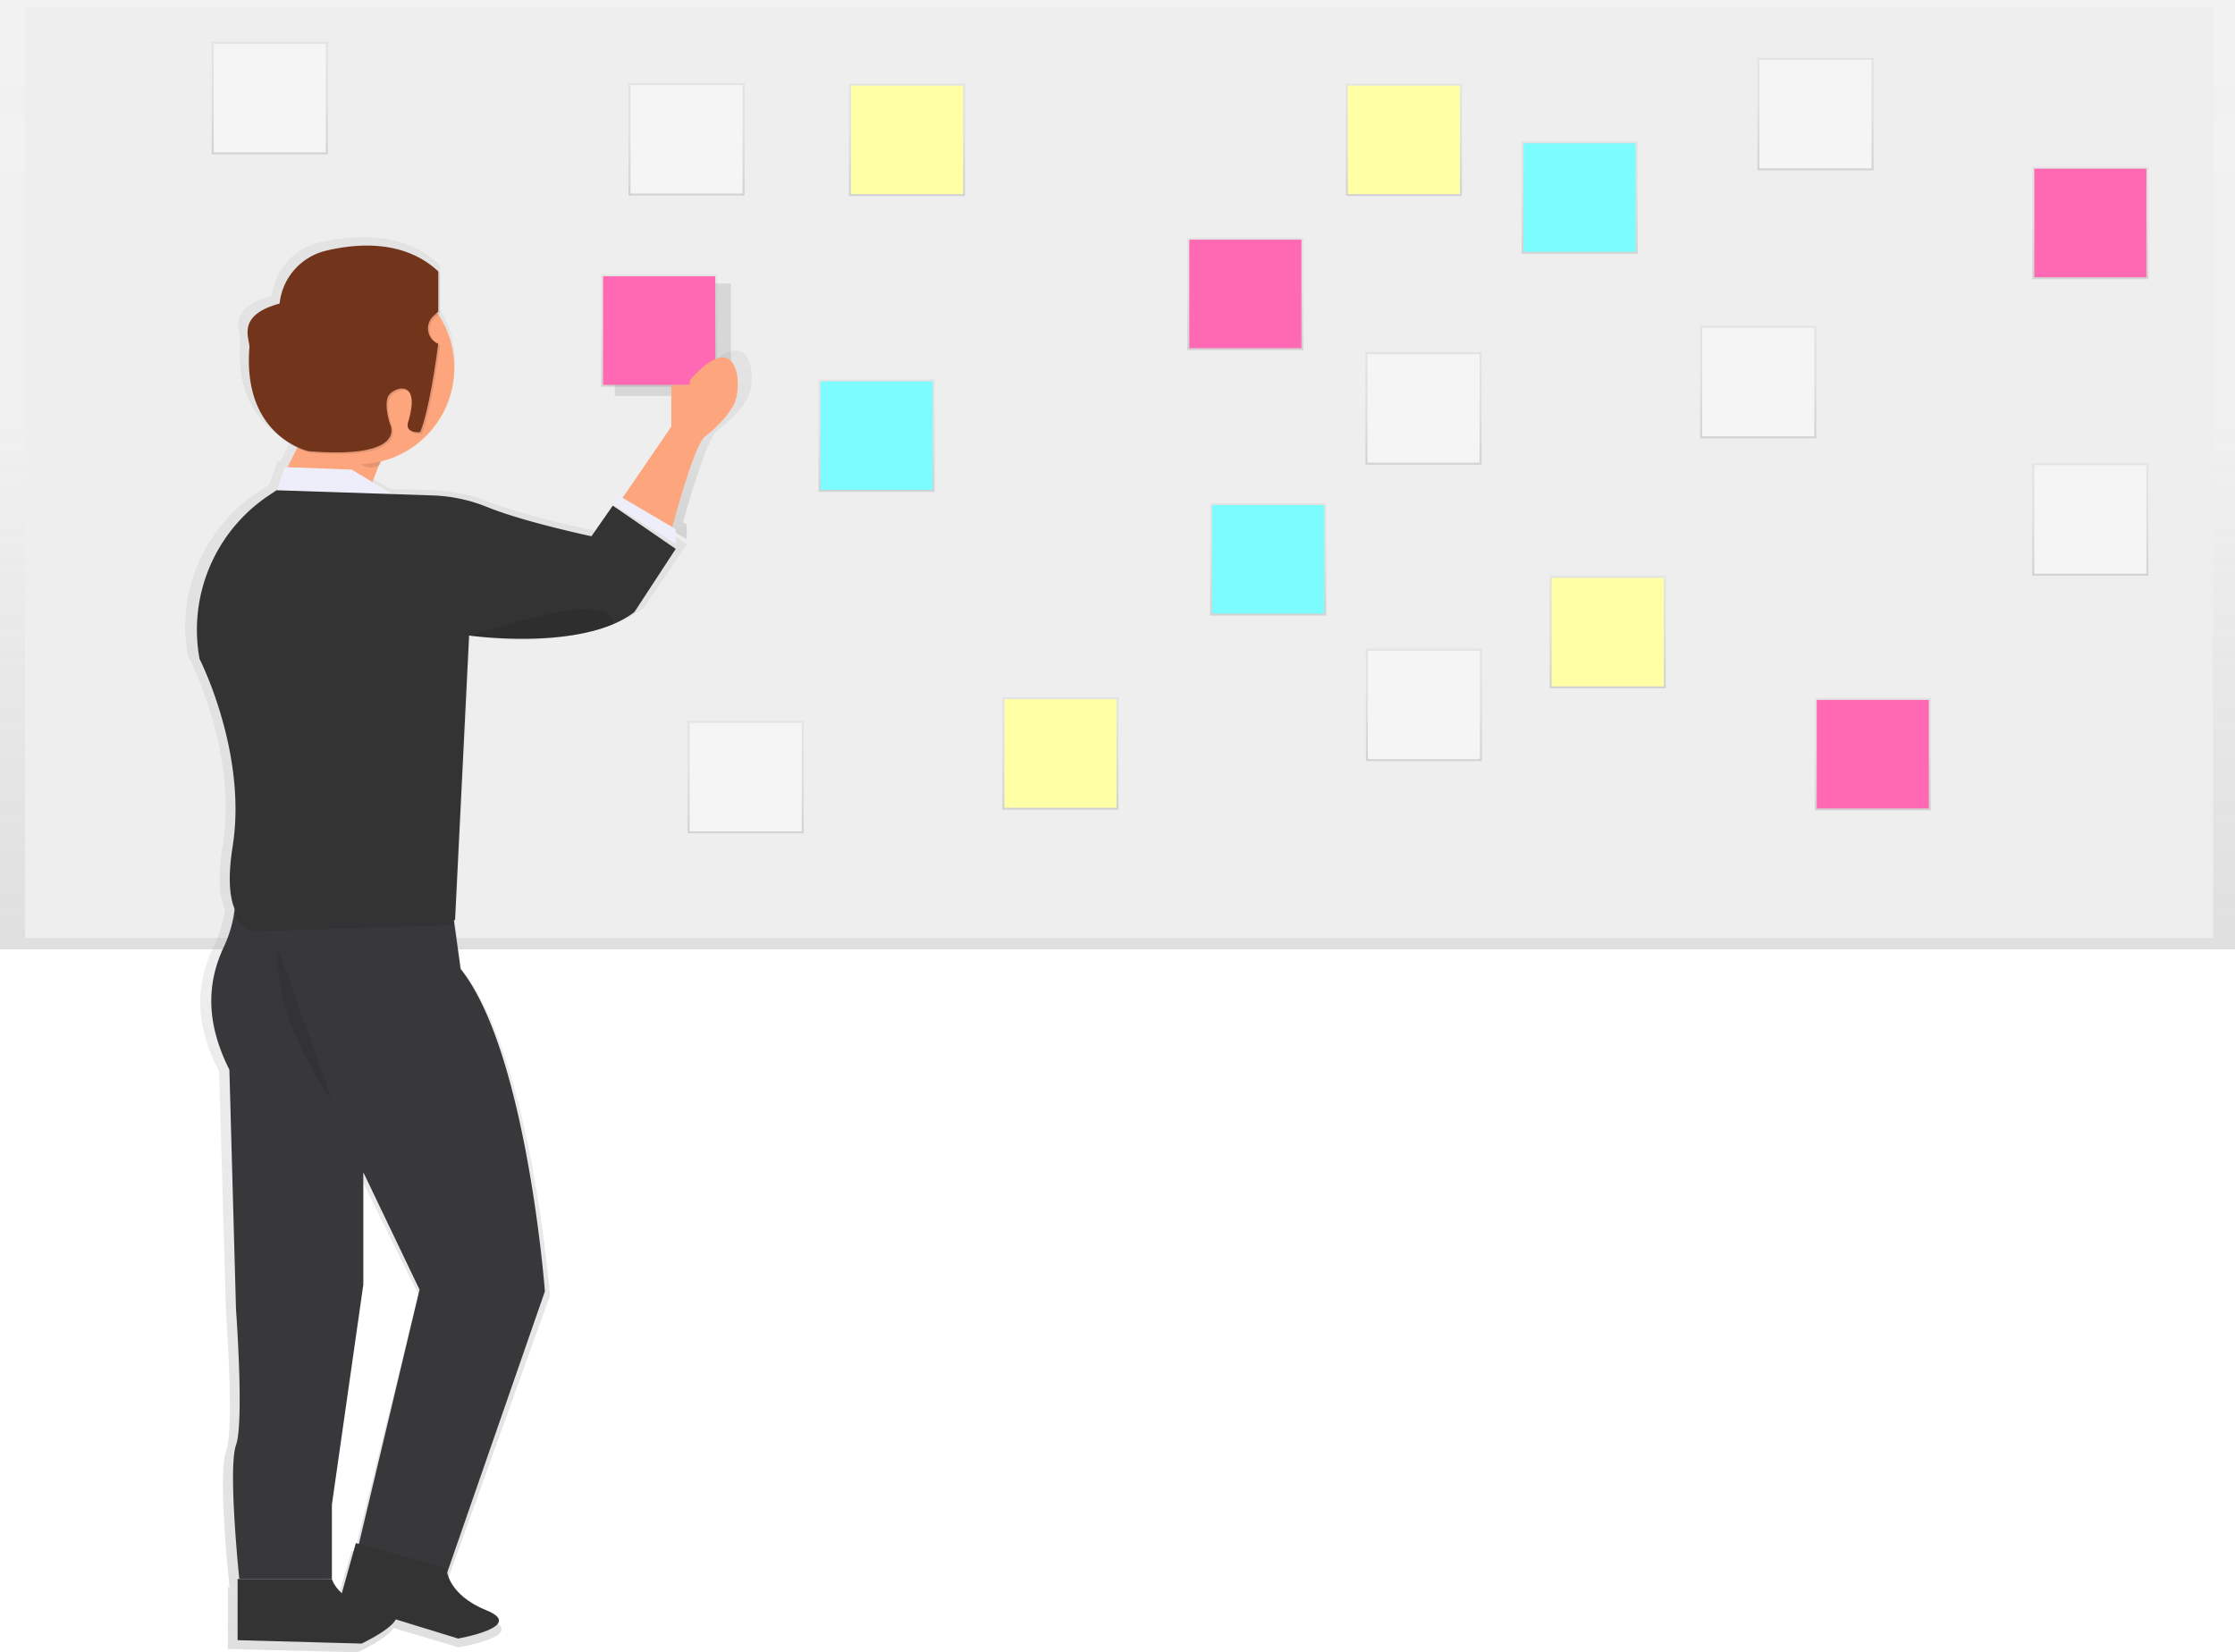 <svg id="d26dba8d-8282-42fd-a478-7c8636ce52fe" data-name="Layer 1" xmlns="http://www.w3.org/2000/svg" xmlns:xlink="http://www.w3.org/1999/xlink" width="888" height="656.53" viewBox="0 0 888 656.53"><defs><linearGradient id="69fb1e3d-9807-4515-a987-9bc9d1efda7d" x1="444" y1="377.21" x2="444" gradientUnits="userSpaceOnUse"><stop offset="0" stop-color="gray" stop-opacity="0.25"/><stop offset="0.54" stop-color="gray" stop-opacity="0.12"/><stop offset="1" stop-color="gray" stop-opacity="0.1"/></linearGradient><linearGradient id="51a21b81-a3ea-4771-abd9-862442be9990" x1="565.58" y1="184.63" x2="565.58" y2="139.97" xlink:href="#69fb1e3d-9807-4515-a987-9bc9d1efda7d"/><linearGradient id="5757846e-edea-4ac8-a331-71c114df4e91" x1="296.27" y1="331.11" x2="296.27" y2="286.45" xlink:href="#69fb1e3d-9807-4515-a987-9bc9d1efda7d"/><linearGradient id="999de772-9bc8-49ea-9b8d-0cef0fcee5cb" x1="698.58" y1="174.13" x2="698.58" y2="129.47" xlink:href="#69fb1e3d-9807-4515-a987-9bc9d1efda7d"/><linearGradient id="a15079b2-2390-41da-998b-02c60407236c" x1="565.74" y1="302.42" x2="565.74" y2="257.75" xlink:href="#69fb1e3d-9807-4515-a987-9bc9d1efda7d"/><linearGradient id="40793396-cd23-4bb9-961e-d266edc74bee" x1="272.78" y1="77.69" x2="272.78" y2="33.02" xlink:href="#69fb1e3d-9807-4515-a987-9bc9d1efda7d"/><linearGradient id="117013d0-8713-4a5b-b130-ca95cbe25423" x1="721.33" y1="67.68" x2="721.33" y2="23.02" xlink:href="#69fb1e3d-9807-4515-a987-9bc9d1efda7d"/><linearGradient id="3e4a4d12-687c-4d27-834e-2c1b28061589" x1="830.51" y1="228.72" x2="830.51" y2="184.06" xlink:href="#69fb1e3d-9807-4515-a987-9bc9d1efda7d"/><linearGradient id="76d58c82-a546-4f11-847d-56d56970a98d" x1="107.19" y1="61.31" x2="107.19" y2="16.65" xlink:href="#69fb1e3d-9807-4515-a987-9bc9d1efda7d"/><linearGradient id="c2562d94-2838-42c9-872e-afd7f3e426db" x1="627.61" y1="100.82" x2="627.61" y2="56.16" xlink:href="#69fb1e3d-9807-4515-a987-9bc9d1efda7d"/><linearGradient id="10abac28-a64c-49d3-bb88-742a39576c81" x1="348.29" y1="195.45" x2="348.29" y2="150.78" xlink:href="#69fb1e3d-9807-4515-a987-9bc9d1efda7d"/><linearGradient id="ae4c24d6-cdd7-478e-ab3c-92442ce1f2ec" x1="503.87" y1="244.58" x2="503.87" y2="199.91" xlink:href="#69fb1e3d-9807-4515-a987-9bc9d1efda7d"/><linearGradient id="7387d7ac-3521-46f5-8cc1-b4e33dceeca4" x1="557.8" y1="77.88" x2="557.8" y2="33.22" xlink:href="#69fb1e3d-9807-4515-a987-9bc9d1efda7d"/><linearGradient id="e854bf59-7922-4e82-b85b-f6b80398a298" x1="638.78" y1="273.5" x2="638.78" y2="228.83" xlink:href="#69fb1e3d-9807-4515-a987-9bc9d1efda7d"/><linearGradient id="74fe4cd6-b7da-43c2-b923-f31608459be5" x1="360.37" y1="77.88" x2="360.37" y2="33.22" xlink:href="#69fb1e3d-9807-4515-a987-9bc9d1efda7d"/><linearGradient id="489da8b3-4e02-4697-a170-557a07ec3791" x1="421.32" y1="321.72" x2="421.32" y2="277.06" xlink:href="#69fb1e3d-9807-4515-a987-9bc9d1efda7d"/><linearGradient id="92098637-0718-4243-93f2-2f7a5b132b51" x1="428.7" y1="336.02" x2="428.7" y2="260.98" xlink:href="#69fb1e3d-9807-4515-a987-9bc9d1efda7d"/><linearGradient id="553314f8-3ab3-4992-94a1-12ce51c0a7a1" x1="329.22" y1="778.26" x2="329.22" y2="215.99" xlink:href="#69fb1e3d-9807-4515-a987-9bc9d1efda7d"/><linearGradient id="67bfa709-3078-4c07-86cc-d67a49cf8eac" x1="494.8" y1="139.13" x2="494.8" y2="94.47" xlink:href="#69fb1e3d-9807-4515-a987-9bc9d1efda7d"/><linearGradient id="9919d947-e03e-44c1-969c-c87bb32bc801" x1="261.88" y1="153.69" x2="261.88" y2="109.02" xlink:href="#69fb1e3d-9807-4515-a987-9bc9d1efda7d"/><linearGradient id="2afe07f1-4e54-4f47-9563-9d420d361cd0" x1="830.53" y1="110.92" x2="830.53" y2="66.26" xlink:href="#69fb1e3d-9807-4515-a987-9bc9d1efda7d"/><linearGradient id="914dbfde-8d09-4649-9ab7-bb9d31a88f1b" x1="744.09" y1="322.01" x2="744.09" y2="277.34" xlink:href="#69fb1e3d-9807-4515-a987-9bc9d1efda7d"/></defs><title>creation process</title><rect width="888" height="377.21" fill="url(#69fb1e3d-9807-4515-a987-9bc9d1efda7d)"/><rect x="9.93" y="2.66" width="869.39" height="370.04" fill="#eee"/><rect x="542.51" y="139.97" width="46.13" height="44.66" fill="url(#51a21b81-a3ea-4771-abd9-862442be9990)"/><rect x="543.31" y="140.74" width="44.54" height="43.12" fill="#f5f5f5"/><rect x="273.2" y="286.45" width="46.13" height="44.66" fill="url(#5757846e-edea-4ac8-a331-71c114df4e91)"/><rect x="274" y="287.22" width="44.54" height="43.12" fill="#f5f5f5"/><rect x="675.52" y="129.47" width="46.13" height="44.66" fill="url(#999de772-9bc8-49ea-9b8d-0cef0fcee5cb)"/><rect x="676.31" y="130.24" width="44.54" height="43.12" fill="#f5f5f5"/><rect x="542.68" y="257.75" width="46.13" height="44.66" fill="url(#a15079b2-2390-41da-998b-02c60407236c)"/><rect x="543.47" y="258.52" width="44.54" height="43.12" fill="#f5f5f5"/><rect x="249.71" y="33.02" width="46.13" height="44.66" fill="url(#40793396-cd23-4bb9-961e-d266edc74bee)"/><rect x="250.51" y="33.79" width="44.54" height="43.12" fill="#f5f5f5"/><rect x="698.26" y="23.02" width="46.13" height="44.66" fill="url(#117013d0-8713-4a5b-b130-ca95cbe25423)"/><rect x="699.06" y="23.78" width="44.54" height="43.12" fill="#f5f5f5"/><rect x="807.44" y="184.06" width="46.13" height="44.66" fill="url(#3e4a4d12-687c-4d27-834e-2c1b28061589)"/><rect x="808.24" y="184.83" width="44.54" height="43.12" fill="#f5f5f5"/><rect x="84.12" y="16.65" width="46.13" height="44.66" fill="url(#76d58c82-a546-4f11-847d-56d56970a98d)"/><rect x="84.92" y="17.42" width="44.54" height="43.12" fill="#f5f5f5"/><rect x="604.54" y="56.16" width="46.13" height="44.66" fill="url(#c2562d94-2838-42c9-872e-afd7f3e426db)"/><rect x="605.34" y="56.93" width="44.54" height="43.12" fill="#7cfcff"/><rect x="325.22" y="150.78" width="46.13" height="44.66" fill="url(#10abac28-a64c-49d3-bb88-742a39576c81)"/><rect x="326.02" y="151.55" width="44.54" height="43.12" fill="#7cfcff"/><rect x="480.8" y="199.91" width="46.13" height="44.66" fill="url(#ae4c24d6-cdd7-478e-ab3c-92442ce1f2ec)"/><rect x="481.6" y="200.68" width="44.54" height="43.12" fill="#7cfcff"/><rect x="534.73" y="33.22" width="46.13" height="44.66" fill="url(#7387d7ac-3521-46f5-8cc1-b4e33dceeca4)"/><rect x="535.53" y="33.99" width="44.54" height="43.12" fill="#ffffa5"/><rect x="615.71" y="228.83" width="46.13" height="44.66" fill="url(#e854bf59-7922-4e82-b85b-f6b80398a298)"/><rect x="616.5" y="229.6" width="44.54" height="43.12" fill="#ffffa5"/><rect x="337.3" y="33.22" width="46.13" height="44.66" fill="url(#74fe4cd6-b7da-43c2-b923-f31608459be5)"/><rect x="338.09" y="33.99" width="44.54" height="43.12" fill="#ffffa5"/><rect x="398.26" y="277.06" width="46.13" height="44.66" fill="url(#489da8b3-4e02-4697-a170-557a07ec3791)"/><rect x="399.05" y="277.82" width="44.54" height="43.12" fill="#ffffa5"/><path d="M434.68,270.18v2.66l-7.71-.67v16.63l-20.24,28.66-1.28-.73-2.75,3.33,26.14,16v-6l-1.47-.83c1.83-6.6,9.32-32.92,13.6-36.41,0,0,7.71-5.32,11.91-12.64S455,247.57,434.68,270.18Z" transform="translate(-156 -121.74)" fill="url(#92098637-0718-4243-93f2-2f7a5b132b51)"/><path d="M393.76,332.91s-28-5.72-43.4-11.75a67.69,67.69,0,0,0-22.56-4.67L311,316l-8.38-4.86,2.62-6.54c.26-.11.52-.23.77-.36l.24-1.4a40.87,40.87,0,0,0,4-1.16c-.41,3.26,20.08-13.6,20.08-13.6l-.61.31-.08-1-.23.12a37.69,37.69,0,0,0,.68-43.72l.65-.58V227l-.69-.59v-.07c-13.86-12.48-32.92-11.48-46.7-8.33A24.76,24.76,0,0,0,264,239.28c-18.39,4.85-12.25,14.17-12.54,17.78-1.43,17.56,4.42,27.89,10.78,33.87a33.24,33.24,0,0,0,9.13,6.43l-4,7.78-1.18,0-3.28,9.32h-.16l-3.57,2.34C237,331.2,225.89,356.9,230.7,382.26h0s20,37.73,13.76,75.47c-2.08,12.68-1.21,20.44.87,25.16A45.09,45.09,0,0,1,241,497.62c-7.57,15.3-7.57,31.26,2.06,49.88l2.75,96.43s3.44,45.22,0,54.53,1.38,53.87,1.38,53.87h-.69v24.61l51.6,1.33s12-5.52,14.19-9.68l25.91,7.7s28.51-4.75,11.83-11.31c-12.45-4.9-15.54-11.88-16.31-15.12L374.5,636.61s-7.57-96.43-35.09-129.68l-2.79-19.61H337l5.85-114.49.48.06-.14,0a135.81,135.81,0,0,0,45.41-.68,72.66,72.66,0,0,0,13.15-3.56l.78-.3.09,0,.07,0a40.2,40.2,0,0,0,9-4.94l17.2-25.4L402.7,320.58Zm-108,389.49L298.81,634V588.73l23.39,47.22L297,738.27l-1.32-.36-5.81,20.15a13.2,13.2,0,0,1-4.17-5.73Z" transform="translate(-156 -121.74)" fill="url(#553314f8-3ab3-4992-94a1-12ce51c0a7a1)"/><rect x="471.73" y="94.47" width="46.13" height="44.66" fill="url(#67bfa709-3078-4c07-86cc-d67a49cf8eac)"/><rect x="472.53" y="95.23" width="44.54" height="43.12" fill="#ff69b4"/><rect x="244.27" y="112.66" width="46.13" height="44.66" opacity="0.1"/><rect x="238.82" y="109.02" width="46.13" height="44.66" fill="url(#9919d947-e03e-44c1-969c-c87bb32bc801)"/><rect x="239.61" y="109.79" width="44.54" height="43.12" fill="#ff69b4"/><rect x="807.46" y="66.26" width="46.13" height="44.66" fill="url(#2afe07f1-4e54-4f47-9563-9d420d361cd0)"/><rect x="808.26" y="67.03" width="44.54" height="43.12" fill="#ff69b4"/><rect x="721.03" y="277.34" width="46.13" height="44.66" fill="url(#914dbfde-8d09-4649-9ab7-bb9d31a88f1b)"/><rect x="721.82" y="278.11" width="44.54" height="43.12" fill="#ff69b4"/><line x1="72.16" y1="220.31" x2="78.23" y2="256.06" fill="#333"/><path d="M422.7,274.83v16.42l-19.56,28.66,19.56,12.73s8.7-33.5,13.38-37.45c0,0,7.36-5.26,11.37-12.48s2-32.19-17.39-9.85v1.72Z" transform="translate(-156 -121.74)" fill="#fda57d"/><path d="M266.95,314l7.74-15.49a2.87,2.87,0,0,1,2.42-1.58l29.42-1.5a2.87,2.87,0,0,1,2.82,3.9l-7.59,19.62a2.87,2.87,0,0,1-2.93,1.82l-29.57-2.63A2.87,2.87,0,0,1,266.95,314Z" transform="translate(-156 -121.74)" fill="#fda57d"/><polygon points="113.13 185.61 108.13 200.26 159.44 198.42 139.73 186.6 113.13 185.61" fill="#edeef9"/><polygon points="243.53 200.39 246.16 197.11 268.49 210.25 268.49 216.16 243.53 200.39" fill="#edeef9"/><path d="M248.61,467.46a48.81,48.81,0,0,1-3.47,30.07c-7.23,15.11-7.23,30.88,2,49.27l2.63,95.26s3.28,44.67,0,53.87,1.31,53.21,1.31,53.21h36.79V719.58l12.48-87.37V587.53l22.34,46.64L297,741.91l33.5,13.8,42-120.88s-7.23-95.26-33.5-128.1l-4.93-35.8Z" transform="translate(-156 -121.74)" fill="#38383B"/><path d="M250.4,773.45V749.14h37.45S290.48,759,307.56,761s-7.88,13.8-7.88,13.8Z" transform="translate(-156 -121.74)" fill="#333"/><path d="M290.85,758.31l6.52-23.42,36.07,10s-.11,10.2,15.81,16.68S338,772.8,338,772.8Z" transform="translate(-156 -121.74)" fill="#333"/><path d="M334.16,472.9l-85.55-3.46a47.86,47.86,0,0,1,.65,15.51c3.91,9.21,12.31,6.69,12.31,6.69l74.85-2.3Z" transform="translate(-156 -121.74)" opacity="0.1"/><path d="M265.84,316.54l-3.41,2.31a64.19,64.19,0,0,0-27.14,64.72h0s19.05,37.28,13.14,74.55,13.14,31.54,13.14,31.54l75.22-2.31,5.58-113.1s45.33,6.45,65.69-9.32l16.42-25.09-25-17.2L391,334.82s-26.76-5.65-41.44-11.61A62.77,62.77,0,0,0,328,318.6Z" transform="translate(-156 -121.74)" fill="#333"/><path d="M266.5,498.52s-4.6,23,21.68,61.1" transform="translate(-156 -121.74)" opacity="0.1"/><path d="M342.7,374.35s31.53-10.51,45.33-10.51,11.5,6,11.5,6S377.52,379.61,342.7,374.35Z" transform="translate(-156 -121.74)" opacity="0.1"/><path d="M306.95,296.74l-12.55,1.5c-.4,0-.76.55-1,1.32,2.76,5,6.21,7.94,10,7.94a7.74,7.74,0,0,0,3.8-1.05l1-5.81C308.47,298.7,307.83,296.63,306.95,296.74Z" transform="translate(-156 -121.74)" opacity="0.1"/><circle cx="142.19" cy="146.14" r="38.32" fill="#fda57d"/><path d="M330.78,230.22v16l-1.93,1.77a6.63,6.63,0,0,0,1.93,11h0s-3.19,25.54-7.18,35.12c0,0-6.2.68-4.79-4,5.19-17.16-5.19-14-7.58-10.78s.4,11.57.4,11.57,7.58,14-32.33,10.78c0,0-26.34-5.59-23.55-41.11.28-3.56-5.59-12.77,12-17.56h0a24.17,24.17,0,0,1,18.47-21C299.34,218.88,317.54,217.89,330.78,230.22Z" transform="translate(-156 -121.74)" opacity="0.1"/><path d="M330.12,229.56v16l-1.93,1.77a6.63,6.63,0,0,0,1.93,11h0s-3.19,25.54-7.18,35.12c0,0-6.2.68-4.79-4,5.19-17.16-5.19-14-7.58-10.78s.4,11.57.4,11.57,7.58,14-32.33,10.78c0,0-26.34-5.59-23.55-41.11.28-3.56-5.59-12.77,12-17.56h0a24.17,24.17,0,0,1,18.47-21C298.69,218.22,316.88,217.23,330.12,229.56Z" transform="translate(-156 -121.74)" fill="#72351c"/></svg>